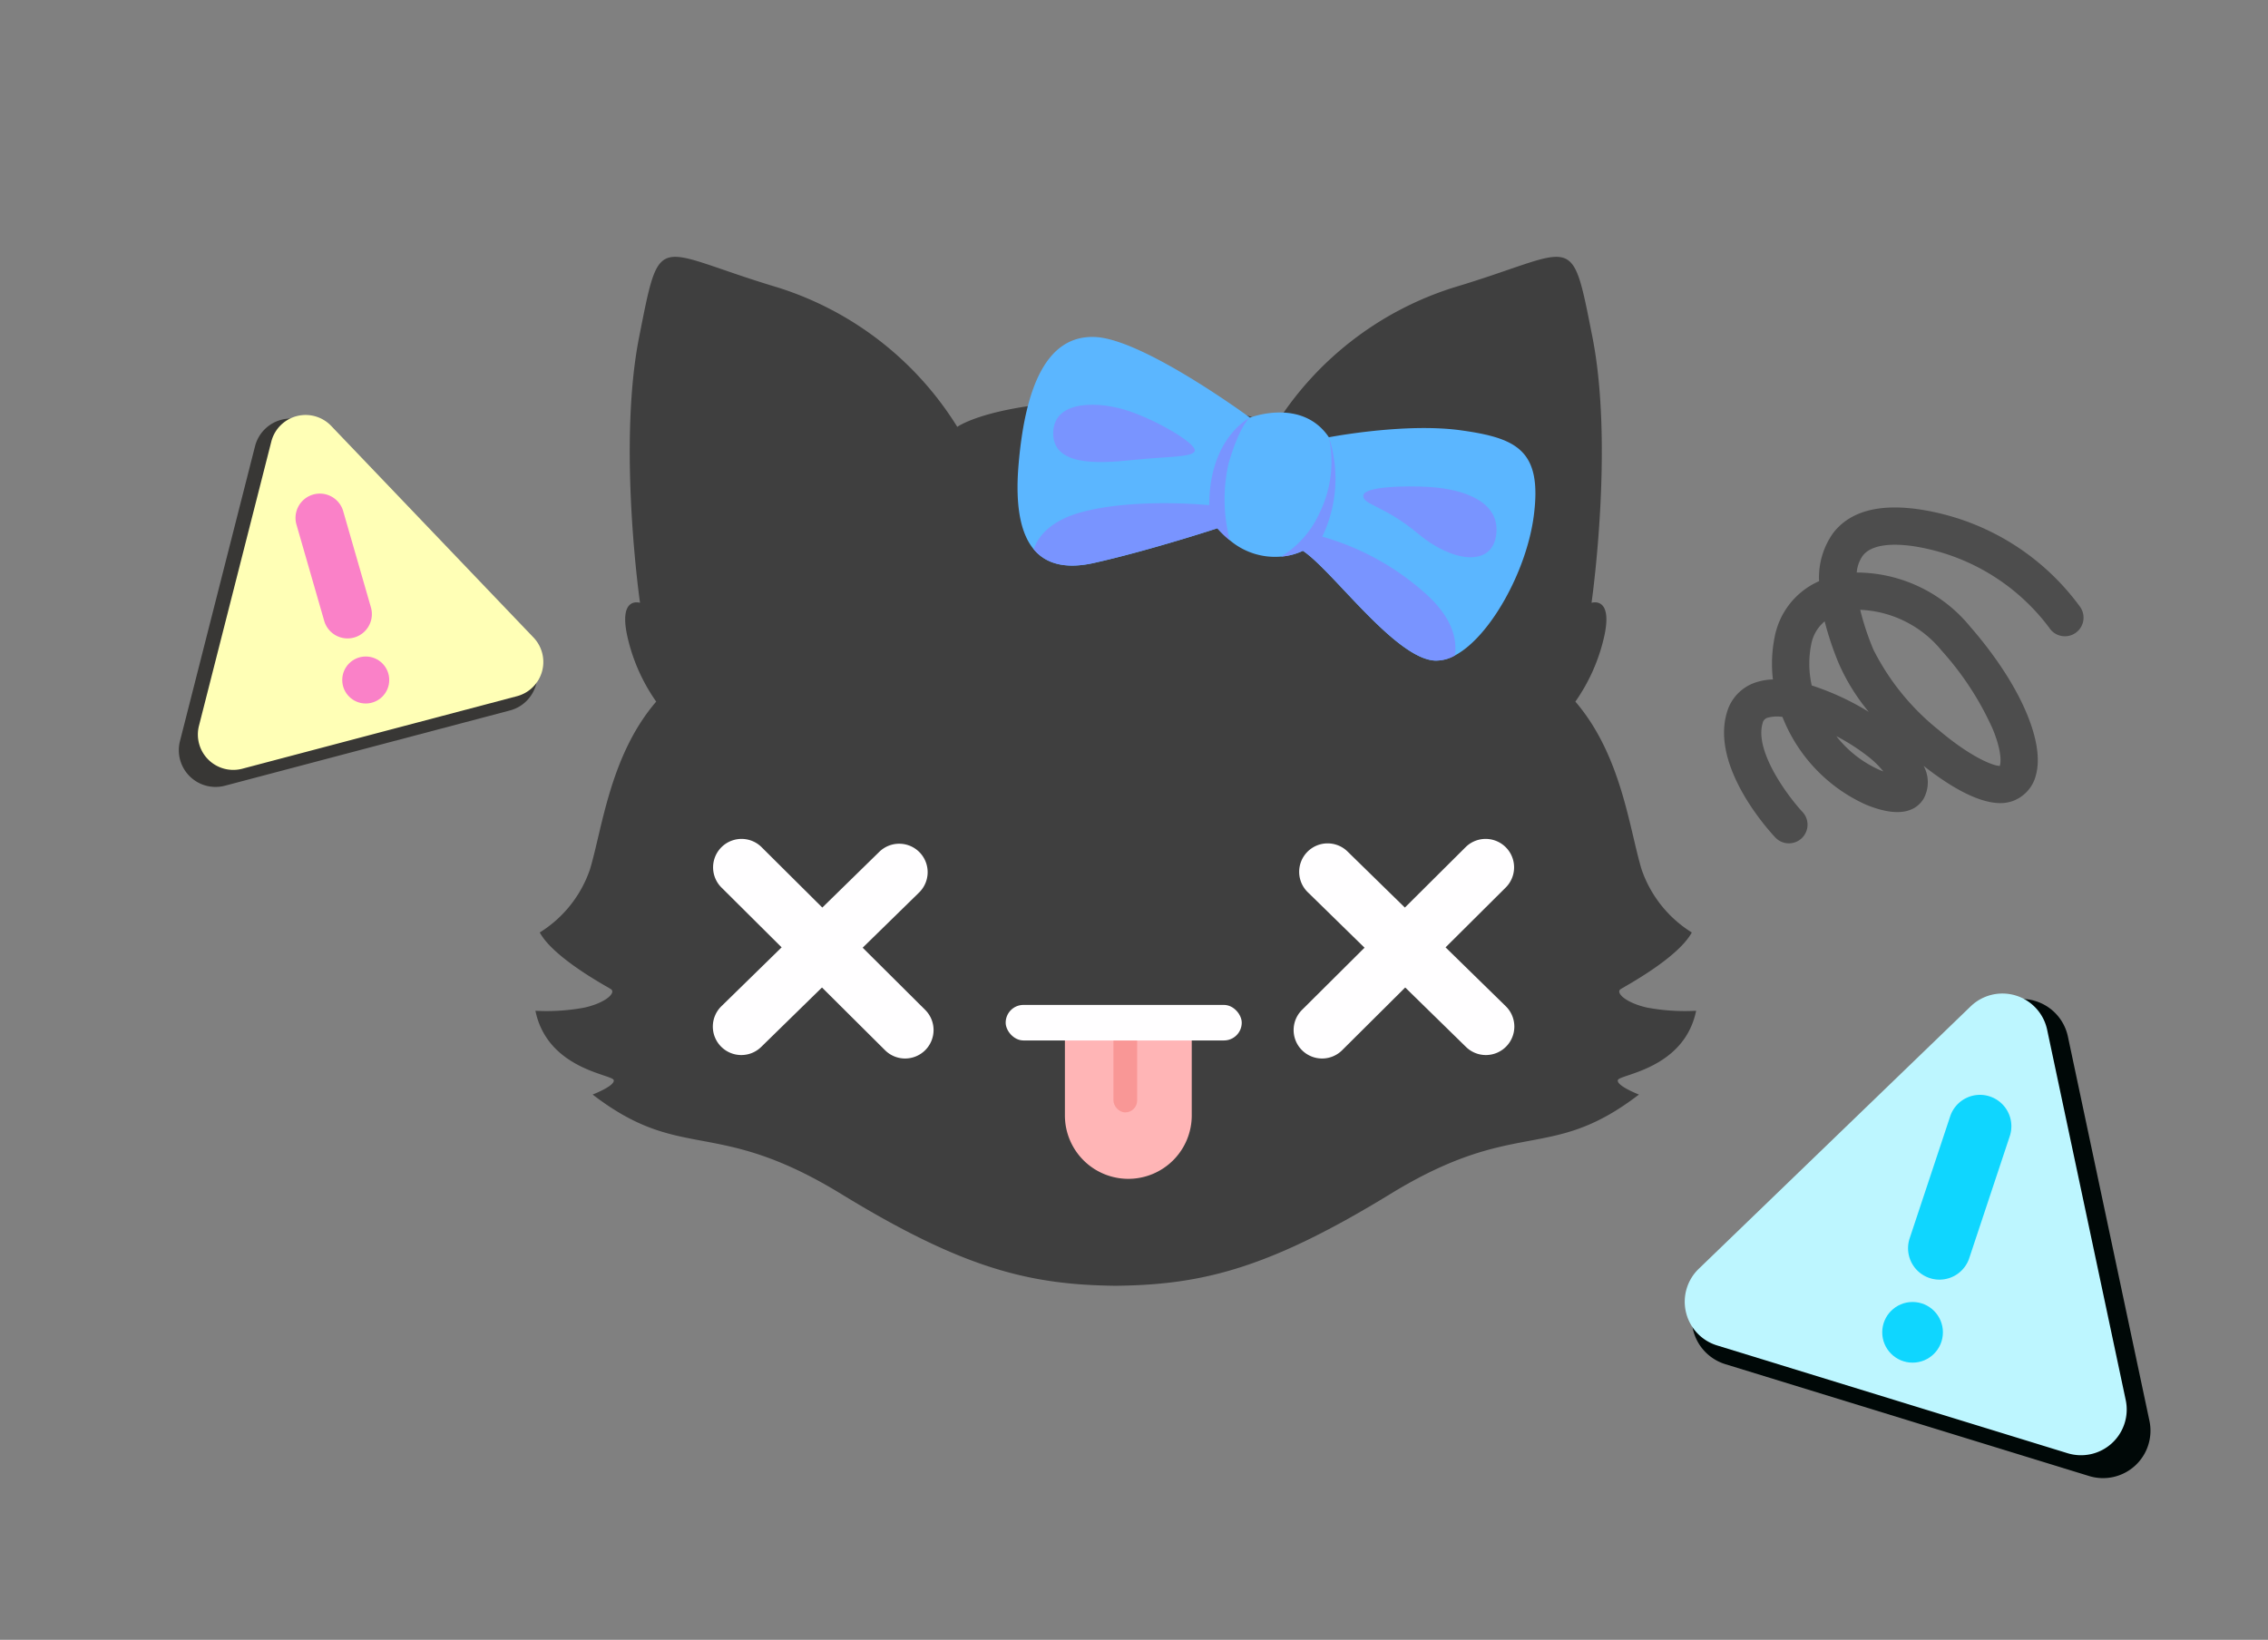 <svg xmlns="http://www.w3.org/2000/svg" width="1305.628" height="944.123" data-name="Layer 1" viewBox="0 0 1305.628 944.124">
  <rect x="0" y="0" width="1305.628" height="944.124" fill="#808080" stroke="none"/>
  <path fill="#3f3f3f" d="M931.345 621.872c-.836 3.322 12.145 8.315 12.145 8.315-51.573 39.586-70.202 12.642-143.06 57.221-68.338 41.812-106.24 51.72-153.362 52.793-1.548.033-3.096.06-4.666.08h-.147c-1.57-.02-3.118-.046-4.666-.08-47.132-1.073-85.035-10.98-153.374-52.793-72.857-44.58-91.486-17.635-143.06-57.221 0 0 12.982-4.993 12.146-8.315-.825-3.333-38.095-6.157-45.076-39.925a118.587 118.587 0 0 0 28.277-1.83c12.472-2.825 18.302-8.654 15.138-10.654-3.163-1.988-32.931-17.963-40.919-32.593a69.057 69.057 0 0 0 28.944-36.434c7.151-23.95 11.648-65.706 38.095-96.48a105.128 105.128 0 0 1-16.8-38.423c-4.665-22.46 7.48-18.46 7.48-18.46s-12.97-90.074-.497-153.08c12.472-63.006 8.733-49.743 79.59-28.548a187.81 187.81 0 0 1 103.553 80.324s19.171-14.155 86.504-15.387c1.548-.032 3.141-.059 4.745-.067 1.604.013 3.186.033 4.734.067 67.321 1.232 86.493 15.387 86.493 15.387a187.863 187.863 0 0 1 103.552-80.324c70.858-21.194 67.118-34.457 79.59 28.548 12.484 63.006-.496 153.08-.496 153.08s12.145-3.999 7.49 18.46a105.345 105.345 0 0 1-16.8 38.423c26.448 30.774 30.933 72.53 38.084 96.48a69.113 69.113 0 0 0 28.945 36.434c-7.976 14.63-37.757 30.605-40.92 32.593-3.152 2 2.666 7.83 15.139 10.654a118.587 118.587 0 0 0 28.277 1.83c-6.982 33.768-44.241 36.592-45.077 39.925z"/>
  <path fill="#5bb6ff" d="M882.936 297.161c-4.18 31.814-25.216 69.592-45.439 80.257a22.14 22.14 0 0 1-11.444 2.915c-22.956-1.164-59.052-52.059-76.02-63.21a36.144 36.144 0 0 1-12.552 3.334 40.2 40.2 0 0 1-29.486-9.389 57.458 57.458 0 0 1-7.197-6.914s-39.1 12.812-71.038 19.963c-15.636 3.502-27.284.983-34.66-7.852-7.672-9.207-10.7-25.284-8.756-48.545 3.83-45.574 16.471-75.015 44.252-73.682 27.78 1.322 88.99 46.41 88.99 46.41s29.95-11.648 45.416 11.309c0 0 43.743-8.485 76.02-4 32.266 4.497 46.907 11.479 41.914 49.404z"/>
  <path fill="#7994ff" d="M719.563 240.46c-.406.293-5.874 4.484-12.28 26.266a93.467 93.467 0 0 0 .712 44.342 57.458 57.458 0 0 1-7.197-6.914s-39.1 12.812-71.038 19.963c-15.635 3.502-27.283.983-34.66-7.852 2.779-8.507 11.049-16.957 27.678-21.431 30.944-8.315 73.355-3.988 73.355-3.988 0-38.31 22.73-50.036 23.43-50.387z"/>
  <path fill="#7994ff" d="M837.497 377.418a22.14 22.14 0 0 1-11.444 2.915c-22.956-1.164-59.052-52.059-76.02-63.21a36.144 36.144 0 0 1-12.552 3.334 56.62 56.62 0 0 0 22.369-25.623 66.796 66.796 0 0 0 5.22-42.829 76.627 76.627 0 0 1-3.898 56.973 150.235 150.235 0 0 1 60.384 33.599c15.263 14.088 17.286 26.47 15.941 34.841z"/>
  <path fill="#7994ff" d="M822.722 280.365c20.718 1.28 41.087 8.816 38.592 27.613-2.495 18.797-25.45 15.636-44.913-.665-19.462-16.302-31.937-16.634-31.605-21.957.333-5.323 24.452-5.822 37.926-4.99z"/>
  <path fill="#7994ff" d="M650.724 236.95c-17.241-6.076-43.914-7.153-44.414 11.977-.499 19.129 24.619 18.13 45.246 15.968 20.626-2.162 35.763-1.497 36.262-5.489.5-3.992-19.628-16.301-37.094-22.456z"/>
  <g transform="matrix(6.561 0 0 6.561 -1179.277 -83.093)">
    <g fill="#fffeff">
      <path d="M259.158 105.552a2.489 2.489 0 0 1-1.761-.726l-14.375-14.299a2.497 2.497 0 0 1 3.522-3.54l14.374 14.299a2.497 2.497 0 0 1-1.76 4.266z"/>
      <path d="M244.783 105.248a2.497 2.497 0 0 1-1.746-4.282l13.842-13.538a2.497 2.497 0 1 1 3.492 3.57l-13.842 13.538a2.489 2.489 0 0 1-1.746.712z"/>
      <g>
        <path d="M295.74 105.552a2.489 2.489 0 0 0 1.761-.726l14.375-14.299a2.497 2.497 0 0 0-3.522-3.54l-14.374 14.299a2.497 2.497 0 0 0 1.76 4.266z"/>
        <path d="M310.115 105.248a2.497 2.497 0 0 0 1.746-4.281l-13.843-13.538a2.497 2.497 0 1 0-3.49 3.57l13.841 13.537a2.489 2.489 0 0 0 1.746.712z"/>
      </g>
    </g>
    <path fill="#ffb5b6" d="M273.177 103.056h11.13v7.491a5.565 5.565 0 0 1-5.565 5.565 5.565 5.565 0 0 1-5.565-5.565v-7.491z"/>
    <rect width="2.079" height="7.707" x="277.436" y="102.574" fill="#f99796" rx="1.039"/>
    <rect width="20.713" height="3.118" x="267.98" y="100.85" fill="#fffeff" rx="1.559"/>
  </g>
  <g>
    <path fill="#000807" d="m1190.434 596.786 46.947 221.27a27.307 27.307 0 0 1-34.74 31.768L993.199 785.41a27.307 27.307 0 0 1-10.938-45.748l162.495-156.854a27.307 27.307 0 0 1 45.678 13.98z"/>
    <path fill="#bdf6ff" d="m1178.486 592.873 45.235 213.205a26.312 26.312 0 0 1-33.473 30.61L988.44 774.621a26.312 26.312 0 0 1-10.54-44.08l156.573-151.138a26.312 26.312 0 0 1 44.013 13.47z"/>
    <g fill="#0fd6ff" transform="matrix(6.561 0 0 6.561 -1179.277 -83.093)">
      <circle cx="347.553" cy="129.58" r="2.662"/>
      <path d="M349.912 124.958a2.757 2.757 0 0 1-2.615-3.624l3.555-10.705a2.755 2.755 0 1 1 5.23 1.737l-3.556 10.705a2.756 2.756 0 0 1-2.614 1.887z"/>
    </g>
  </g>
  <g>
    <path fill="#383735" d="M146.81 256.932 103.598 426.71a21.15 21.15 0 0 0 25.897 25.665l164.088-43.338a21.15 21.15 0 0 0 9.887-35.063l-120.875-126.44a21.15 21.15 0 0 0-35.785 9.398z"/>
    <path fill="#ffffb6" d="m156.179 254.275-41.638 163.59a20.379 20.379 0 0 0 24.953 24.73l158.107-41.758a20.379 20.379 0 0 0 9.527-33.786l-116.47-121.832a20.379 20.379 0 0 0-34.48 9.056z"/>
    <g fill="#fa81c8" transform="matrix(6.561 0 0 6.561 -1179.277 -83.093)">
      <circle cx="211.831" cy="72.337" r="2.062"/>
      <path d="M210.15 68.687a2.135 2.135 0 0 0 2.136-2.724l-2.419-8.395a2.134 2.134 0 1 0-4.1 1.182l2.419 8.395a2.135 2.135 0 0 0 1.964 1.542z"/>
    </g>
  </g>
  <path fill="#4d4d4d" d="M1029.814 485.55a10.69 10.69 0 0 1-7.803-3.367c-3.82-4.05-37.053-40.468-27.947-71.744a25.533 25.533 0 0 1 17.392-17.768 35.557 35.557 0 0 1 9.164-1.495 77.667 77.667 0 0 1 1.01-24.45 44.153 44.153 0 0 1 25.57-32.12 44.103 44.103 0 0 1 8.19-27.834c9.521-12.271 25.992-16.84 48.962-13.579a140.153 140.153 0 0 1 93.312 56.493 10.733 10.733 0 1 1-17.976 11.732 120.536 120.536 0 0 0-78.354-46.972c-10.164-1.445-23.438-1.664-28.983 5.483a19.413 19.413 0 0 0-3.48 9.696 84.741 84.741 0 0 1 65.181 31.015c28.352 32.5 43.269 66.064 38.005 85.508a21.276 21.276 0 0 1-13.89 15.223 20.712 20.712 0 0 1-6.633 1.02c-14.278.002-32.28-12.047-44.158-21.453a19.717 19.717 0 0 1 .066 18.792c-3.82 6.366-12.764 12.115-33.688 3.367a92.411 92.411 0 0 1-47.636-50.32 20.63 20.63 0 0 0-8.289.391 4.072 4.072 0 0 0-3.154 3.272c-4.819 16.552 15.473 43.048 22.962 51.024a10.735 10.735 0 0 1-7.821 18.086zm27.319-61.714a65.062 65.062 0 0 0 24.899 19.457q1.154.482 2.16.86a52.339 52.339 0 0 0-7.933-7.93 118.086 118.086 0 0 0-19.126-12.387zm13.736-72.721a153.827 153.827 0 0 0 7.625 22.957 139.646 139.646 0 0 0 37.547 46.22c18.635 15.787 31.492 20.685 35.153 20.685h.013c.65-1.594 1.366-8.04-3.993-21.117a171.659 171.659 0 0 0-29.337-45.11 63.9 63.9 0 0 0-46.826-23.636zm80.73 89.838zm-108.634-46.3a151.46 151.46 0 0 1 32.85 15.222 116.998 116.998 0 0 1-17.156-27.597 177.577 177.577 0 0 1-8.25-24.53 22.596 22.596 0 0 0-7.743 13.245 57.338 57.338 0 0 0 .3 23.66z"/>
</svg>

